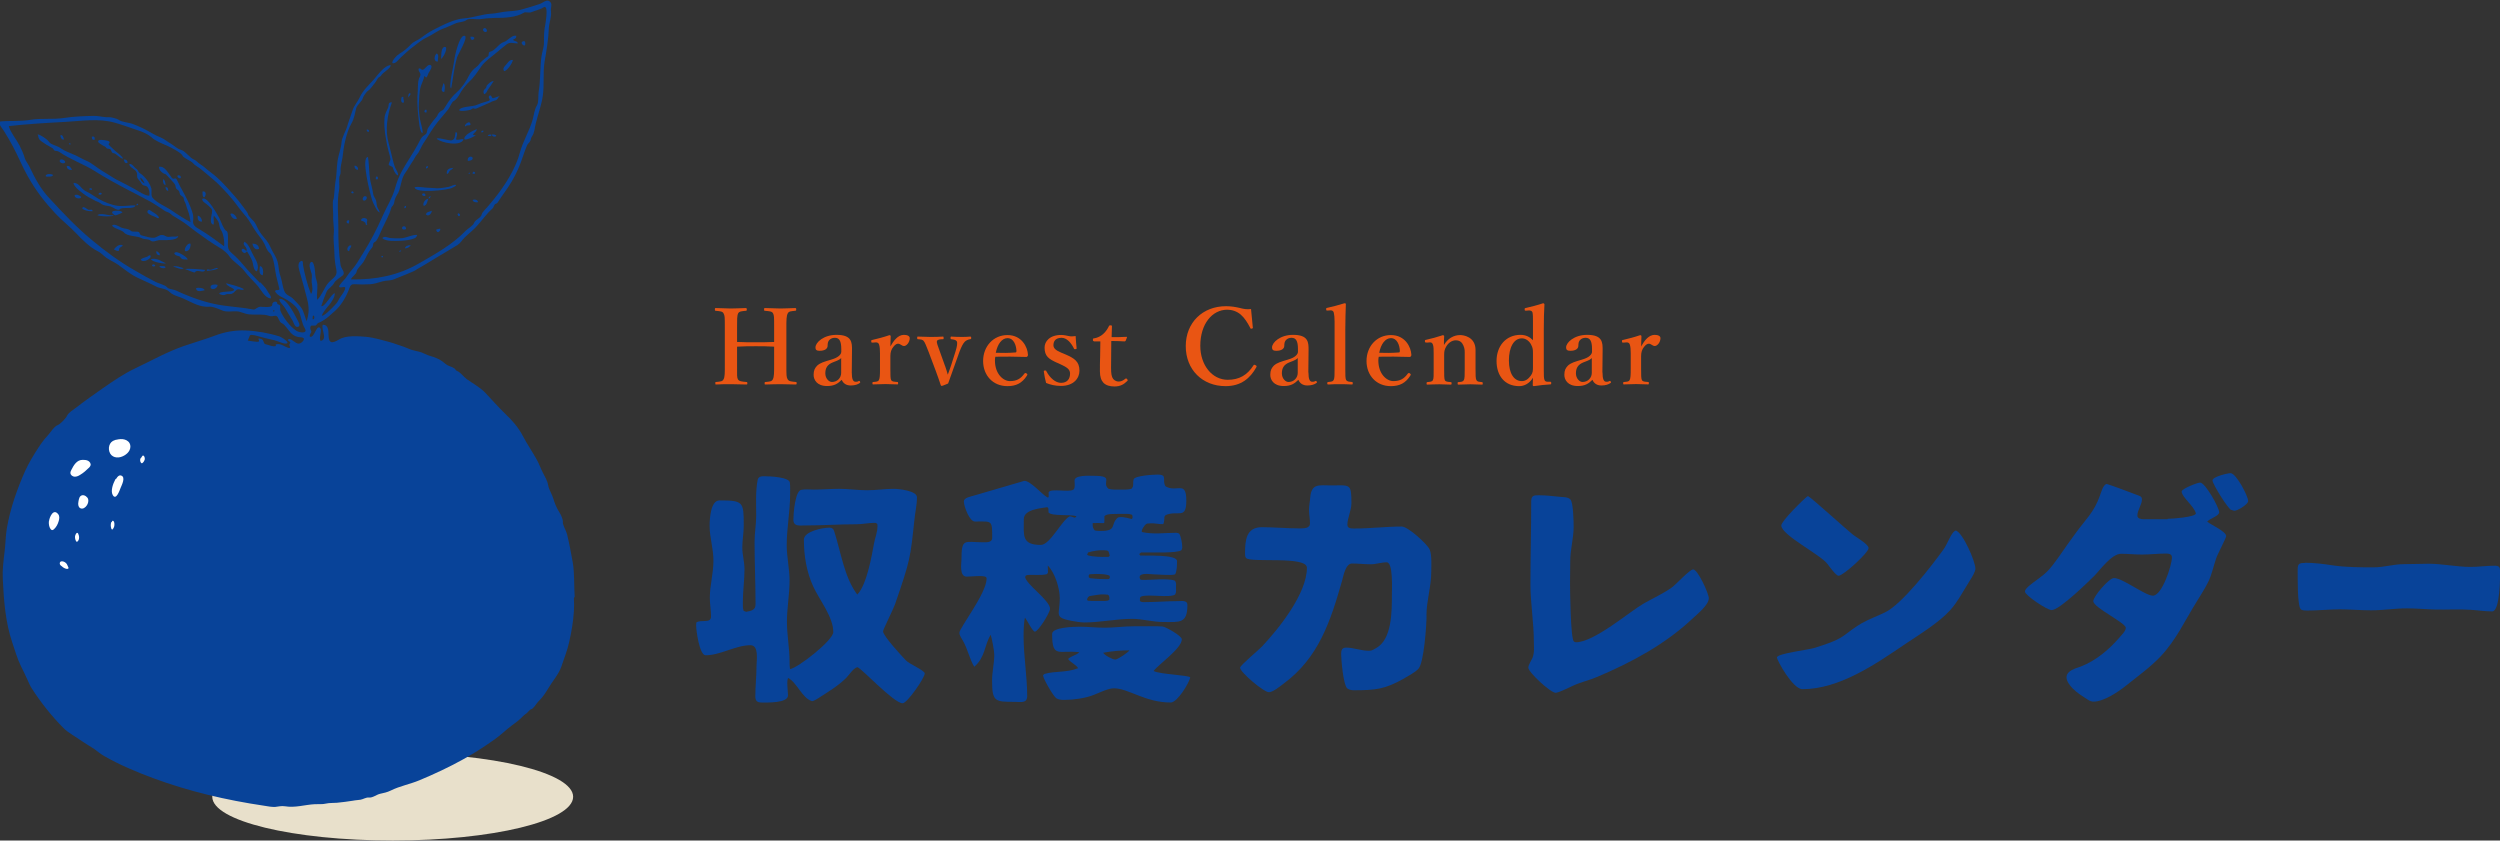 <?xml version="1.0" encoding="UTF-8"?><svg xmlns="http://www.w3.org/2000/svg" width="228.61" height="76.86" viewBox="0 0 228.61 76.86"><rect x="0" y="0" width="228.61" height="76.86" fill="#333333" stroke="none"/><defs><style>.cls-1{fill:#e8e0cb;mix-blend-mode:multiply;}.cls-1,.cls-2,.cls-3,.cls-4,.cls-5{stroke-width:0px;}.cls-2{fill-rule:evenodd;}.cls-2,.cls-3{fill:#084399;}.cls-6{isolation:isolate;}.cls-4{fill:#fff;}.cls-5{fill:#e95513;}</style></defs><g class="cls-6"><g id="_レイヤー_2"><g id="_コンテンツ"><path class="cls-3" d="M68.21,55.95c.44-.09.88-.13.88-.68,0-1.91-.09-3.81-.09-5.72,0-.81.15-1.61.15-2.42,0-1.06-.07-2.18.13-3.23.07-.35.35-.35.64-.35.44,0,2.27.07,2.31.59.04.37.02.73.02,1.1,0,1.52-.31,3.06-.31,4.6,0,1.1.26,2.16.26,3.26,0,1.25-.24,2.49-.24,3.74s.24,2.42.24,3.65c0,.24,0,.48.04.7.75-.13,3.96-2.64,3.96-3.39,0-1.39-1.28-2.95-1.83-4.16-.62-1.34-.86-2.84-.86-4.29,0-.77,1.74-1.1,2.33-1.1.24,0,.37.09.44.33.62,1.89.9,4.16,2.11,5.79.86-.86,1.32-3.5,1.54-4.71.09-.48.31-1.01.31-1.52,0-.07,0-.15-.02-.24-.07-.04-.13-.09-.22-.09-.57,0-1.12.13-1.69.13-1.58,0-3.15.11-4.73.11-.46,0-1.03.11-1.03-.53,0-.51.15-2.64.73-2.73.35-.07.79-.02,1.14-.02.77,0,1.54-.07,2.31-.07.86,0,1.72.13,2.55.13s1.65-.13,2.44-.13c.48,0,2.13.18,2.13.77,0,.73-.18,1.43-.24,2.13-.37,3.45-.37,3.61-1.76,7.64-.15.44-1.1,2.33-1.1,2.49,0,.42,1.72,2.27,2.09,2.66.31.33,1.72.92,1.72,1.19,0,.42-1.61,2.73-2.02,2.73-.81,0-3.81-3.26-4.14-3.3-.37.09-.73.68-1.01.97-.75.75-1.72,1.32-2.6,1.89-.07.04-.46.29-.55.24-.88-.26-1.36-1.69-2.16-2.11-.18.13-.02,1.32-.02,1.58,0,.73-1.89.66-2.4.66-.4,0-.59-.13-.59-.55,0-.95.11-1.87.11-2.82,0-.48.24-1.87-.55-1.87-1.36,0-2.75.92-4.11.92-.55,0-.86-2.24-.86-2.71,0-.09,0-.2.02-.29.42-.29,1.34.11,1.34-.53,0-.57-.11-1.17-.11-1.74,0-1.12.33-2.22.33-3.37s-.35-2.13-.35-3.19c0-.64.09-2.33.9-2.33,2.2,0,2.22.13,2.22,2.31,0,.66-.13,1.34-.13,2s.2,1.32.2,1.98c0,.99-.15,1.98-.15,2.97,0,.29-.02.55.07.84l.2.07Z"/><path class="cls-3" d="M93.73,52.74c.09.7,2.29,2.16,2.29,2.93,0,.35-1.08,2.09-1.39,2.09-.2,0-.73-1.08-.9-1.28-.11.37-.13,1.25-.13,1.69,0,1.83.33,3.67.33,5.48,0,.7-.62.53-1.12.53-1.83,0-2.09,0-2.09-1.96,0-.79.2-1.56.2-2.35,0-.35-.22-1.5-.33-1.83-.59.99-.48,2.05-1.5,2.93-.42-.68-.59-1.58-1.01-2.33-.11-.2-.35-.53-.35-.77,0-.46,2.49-3.61,2.49-4.97l-.04-.13c-.29-.18-1.39-.04-1.78-.04-.7,0-.48-1.23-.48-1.58,0-2,.29-1.56,2.02-1.56.29,0,.79.02.79-.4,0-1.67,0-1.5-1.58-1.5-.51,0-1.01-1.41-1.01-1.83,0-.37.66-.46.95-.55l4.58-1.34c.57,0,1.58,1.21,2.11,1.52l.11-.02c.02-.15,0-.31,0-.46.2-.37,1.8.02,2.24-.22.22-.11.13-.62.13-.84,0-.53,1.34-.44,1.72-.44,2.02,0,.68.59,1.39,1.19.35.09.68.07,1.06.07.35,0,.68.02,1.03-.07l.13-.18c.07-.22,0-.46.07-.68.11-.35,1.83-.44,2.2-.44.97,0,.35.53.73,1.08,1.03.59,1.89-.59,1.89,1.3,0,1.78-.75.84-1.89,1.32l-.11.15c-.02.22,0,.46-.11.68-.42.02-.81-.11-1.23-.07l-.26.02-.18.13c-.11.18-.31.37-.29.62v.02c1.06.24,2.11.07,3.17.07.04,0,.2.04.24.07.18.24.29.95.29,1.25,0,.09-.02.18-.07.26-.31.31-2.77.2-3.3.22h-.4l-.15.13v.04s.04.09.07.11c.51.04,3.37-.13,3.37.51,0,.31,0,.95-.18,1.21-.26.13-1.58,0-1.96,0-.29,0-1.28-.18-1.28.26,0,.09.04.18.11.24.18.04,1.5-.04,1.61-.04.31,0,1.17-.04,1.52.13.13.22.09.37.09.62s.04.44-.09.64c-.51.33-2.49-.07-3.1.18-.15.07-.11.26-.11.4.09.13.31.11.44.11,1.01,0,2.05-.09,3.06-.09.31,0,.84-.11.84.35,0,1.72-.7,1.56-2.2,1.56-.97,0-1.92-.29-2.86-.29-1.45,0-2.91.33-4.36.33-.4,0-.81-.09-1.19-.15-1.63-.31-1.06-.57-1.06-2.05,0-.92-.44-2.35-1.1-3.01,0,.22.02.42.02.64l-.09.15c-.57.15-1.28.02-1.85.09l-.11.07-.02.09ZM95.75,46.38c-.68.11-2.13.22-2.13,1.1,0,1.47-.22,2.35,1.56,2.35.86,0,1.98-2.38,2.66-2.62.15.02.31.11.46.13l.11-.09.02-.04c-.51-.2-2.27.02-2.55-.35,0-.13,0-.26-.02-.4l-.11-.09ZM105.5,61.36c.55.31,3.24.37,3.34.59-.11.53-1.19,2.29-1.78,2.29-2.35,0-3.87-1.3-5.21-1.3-.51,0-1.36.42-1.87.62-.75.29-1.83.44-2.62.44-.26,0-.53,0-.77-.15-.26-.18-1.19-1.76-1.21-2.09.04-.07.11-.13.2-.15.92-.26,1.96-.09,3.01-.51-.2-.33-.68-.51-.92-.84.29-.29.79-.35,1.03-.62-1.87-.22-2.49.59-2.49-1.67,0-.62,2.02-.66,2.53-.66.77,0,1.52.09,2.29.09.88,0,1.76-.13,2.64-.13.44,0,2.38-.02,2.64.02.31.04,1.76.86,1.76,1.17,0,.84-2.16,2.31-2.58,2.9ZM101.23,50.34l-.26-.02c-.42-.04-1.08.07-1.47.2l-.09.2.09.07c.48.13,1.21.15,1.72.13h.15l.11-.09c-.02-.13-.07-.26-.11-.4l-.13-.09ZM101.45,54.65s-.02-.13-.04-.18l-.11-.09-.29-.02c-.46-.04-.92.09-1.39.15l-.11.09c-.07.07-.09.18-.11.26l.09.07.31.02h1.25c.09,0,.2-.02.29-.04l.11-.09v-.18ZM101.47,52.65c-.29-.18-1.23-.18-1.61-.15l-.24.02s-.07.09-.07.13l.02.15.11.07c.53.07,1.08.09,1.61.09.13,0,.2-.04.2-.2l-.02-.11ZM102.16,47c-.26,0-1.03-.04-1.17.22v.35c0,.09,0,.18-.02.26-.26.02-.53-.02-.79,0h-.26v.11c-.02.2.04.42.2.57.2.04.37.04.57.04,1.5,0,.81-.62,1.54-1.23.09-.02.18-.04.26-.04.31,0,.7.11,1.01.18.04-.04.07-.11.07-.18s-.02-.13-.04-.2c-.2-.07-.26-.09-.46-.09h-.9ZM101.98,60.31c.24,0,1.19-.66,1.3-.84-.79,0-1.63.07-2.4.22.11.22.84.62,1.1.62Z"/><path class="cls-3" d="M130.45,56.28c0,.9-.24,4.29-.73,4.86-.26.31-.99.7-1.36.92-1.72.97-2.6,1.06-4.55,1.06-.2,0-.46-.04-.62-.18-.35-.31-.55-2.62-.55-3.15,0-.35.09-.57.46-.57.68,0,1.36.29,2.07.29.31,0,.42-.11.66-.24,1.47-.79,1.45-3.41,1.45-4.88,0-.51.13-2.97-.48-2.97-.48,0-.97.18-1.45.18-.57,0-1.14-.07-1.72-.07s-.79,1.14-.9,1.56c-1.06,3.7-2.13,7.06-5.37,9.44-.29.22-.97.77-1.32.77-.48,0-2.64-1.83-2.64-2.24,0-.22,1.76-1.67,2-1.94,1.54-1.63,4.11-4.84,4.11-7.2,0-1.12-5.19-.42-5.57-.9-.07-.09-.09-.24-.09-.35,0-1.25.09-2.46,1.54-2.46,1.14,0,2.29.11,3.43.11.37,0,.97.02.97-.46,0-.42-.09-.84-.09-1.25,0-.35.09-.75.11-1.1.11-1.34.81-1.12,1.94-1.12,1.69,0,1.83-.22,1.83,1.61,0,.7-.37,1.36-.37,2,0,.35.42.33.66.33,1.43,0,2.88-.18,4.31-.18.57,0,2.31,1.58,2.55,2.09.22.51.15,1.54.15,2.05,0,1.34-.44,2.66-.44,4Z"/><path class="cls-3" d="M140.15,60.11c.18-.44.11-.99.11-1.45,0-1.76-.31-3.48-.31-5.21,0-2.53.07-5.08.07-7.61,0-.57.29-.55.75-.55.64,0,1.32.09,1.98.15.29.02.66.02.86.24.26.29.29,2.07.29,2.49,0,1.03-.31,2.09-.31,3.12,0,.68-.02,1.36-.02,2.05,0,.51.04,5.02.35,5.32.07.04.13.07.2.07,1.65,0,4.88-2.79,6.18-3.54.84-.48,1.78-.9,2.55-1.45.42-.29,1.65-1.67,1.98-1.67.42,0,1.43,2.2,1.43,2.64,0,.59-1.01,1.41-1.43,1.8-2.51,2.38-5.61,4.05-8.78,5.39-.73.31-1.52.48-2.22.81-.33.15-1.3.64-1.58.64-.46,0-2.49-1.87-2.49-2.29,0-.29.29-.68.4-.95Z"/><path class="cls-3" d="M166.04,59.21c.81-.26,1.83-.57,2.53-1.06.55-.4,1.1-.84,1.69-1.17.66-.37,1.41-.64,2.09-.97,1.56-.73,4.29-4.27,5.35-5.74.35-.48.55-1.12.9-1.58.07-.09.15-.13.24-.18.64.18,1.8,2.82,1.8,3.5,0,.26-.35.84-.51,1.08-.55.86-1.1,1.94-1.8,2.71-1.03,1.14-2.88,2.27-4.03,3.04-2.73,1.85-6.07,4.18-9.48,4.18-.88,0-2.33-2.64-2.33-2.9,0-.37,2.97-.7,3.54-.9ZM165.34,45.37c.22.07,3.54,3.08,4.12,3.54.29.22,1.41.86,1.41,1.21,0,.42-2.31,2.53-2.75,2.53-.22,0-.86-.88-1.01-1.08-.64-.86-4.22-2.64-4.22-3.52,0-.4,1.98-2.35,2.38-2.66l.09-.02Z"/><path class="cls-3" d="M198.23,47.44c.4,0,2.49-.15,2.57-.48-.13-.66-1.3-1.5-1.3-2.02,0-.24,1.43-.81,1.69-.81.46,0,1.74,2.27,1.74,2.71,0,.35-.86.57-1.1.86.35.29,1.74.9,1.74,1.32,0,.18-.79,1.65-.92,2.05-.24.7-.4,1.5-.73,2.16-.31.62-.68,1.19-1.03,1.76-1.1,1.76-1.87,3.5-3.32,5.04-.92.97-2.11,1.83-3.15,2.66-.7.57-2.05,1.47-2.97,1.47-.2,0-.37-.07-.53-.18-.48-.31-.99-.62-1.39-1.03-1.41-1.47.22-1.8.75-2,1.39-.55,2.55-1.52,3.52-2.64.18-.22.59-.59.59-.9,0-.46-2.97-1.85-2.97-2.44,0-.42,1.43-2.11,1.89-2.11.81,0,2.84,1.61,3.56,1.61.84,0,1.74-2.79,1.74-3.5,0-.31-.29-.35-.53-.35-.75,0-1.47.09-2.22.09-.64,0-1.28-.07-1.91-.07-.86,0-1.96,1.54-2.42,2s-3.19,3.15-3.92,3.15c-.42,0-2.44-1.36-2.44-1.69,0-.15.13-.29.24-.4.59-.55,1.34-.95,1.89-1.54.66-.73,1.21-1.61,1.78-2.4l.7-.97c.92-1.28,1.69-1.91,2.24-3.45.09-.24.31-1.08.64-1.08.11,0,2.64.95,2.97,1.08.13.04.24.15.24.31,0,.51-.42.99-.42,1.5,0,.29.37.33.59.33h2.16ZM204.04,46.64c-.29-.09-1.72-2.38-1.72-2.71s1.36-.66,1.65-.66c.51,0,1.61,2.09,1.61,2.55,0,.31-1.06.95-1.3.88l-.24-.07Z"/><path class="cls-3" d="M210.77,51.46c.81,0,1.74.11,2.55.24,1.21.18,2.55.18,3.76.18.9,0,1.8-.29,2.71-.29.75,0,1.52-.04,2.27-.04,1.3,0,2.57.29,3.85.29.73,0,1.47-.11,2.2-.11.44,0,.51.15.51.55,0,.29.02,3.63-.73,3.63-.66,0-1.34-.11-2-.15-1.06-.07-2.09,0-3.15-.02-.88-.02-1.76-.11-2.64-.11-1.1,0-2.18.18-3.28.18-.95,0-1.92-.09-2.86-.09s-1.98.11-2.97.11c-.18,0-.42,0-.57-.09-.35-.22-.31-2.95-.31-3.67,0-.53.15-.59.66-.59Z"/><path class="cls-5" d="M67.4,33.39c0,.96-.02,1.11.08,1.3.12.19.36.2.77.24.07,0,.09.02.09.12,0,.11-.02.11-.1.11-.45,0-.97-.03-1.41-.03-.41,0-.92,0-1.35.03-.06,0-.07,0-.07-.11s0-.12.07-.12c.39-.04.58-.04.68-.24.13-.22.12-.64.12-1.3v-3.48c0-.92,0-1.05-.12-1.26-.09-.18-.31-.19-.71-.23-.06,0-.08-.02-.08-.12,0-.12.02-.13.08-.13.44,0,.96.04,1.38.04s.93-.03,1.34-.04c.09,0,.12.02.12.13,0,.11-.03.12-.1.12-.36.04-.58.04-.69.23-.11.22-.1.65-.1,1.26v1.36c.61.03,1.15.03,1.72.03s1.07,0,1.67-.03v-1.36c0-.92,0-1.06-.1-1.26-.1-.19-.34-.19-.74-.23-.07,0-.08-.02-.08-.12,0-.12.02-.13.09-.13.45,0,.97.04,1.41.04.41,0,.9-.03,1.32-.04.1,0,.12.02.12.12,0,.11-.02.12-.11.13-.37.04-.56.04-.66.23-.13.22-.13.67-.13,1.26v3.48c0,.96,0,1.09.12,1.3.12.19.34.2.75.24.06,0,.07.03.07.12s-.02.11-.09.11c-.47,0-.97-.03-1.39-.03s-.94.02-1.36.03c-.08,0-.09,0-.09-.11s.02-.12.09-.12c.38-.04.56-.04.66-.24.12-.22.12-.64.12-1.3v-1.69c-.6-.04-1.11-.04-1.67-.04s-1.1,0-1.72.04v1.69Z"/><path class="cls-5" d="M77.89,34.07c0,.61.12.84.35.84.12,0,.17,0,.28-.07.04-.02.09-.02.12.05s.04.1-.03.14c-.16.12-.44.22-.82.22-.41,0-.69-.2-.82-.52-.35.35-.68.57-1.34.57-.94,0-1.23-.59-1.23-1.02s.12-.63.33-.85c.29-.26.63-.35,1.23-.53.42-.12.6-.23.75-.35.12-.1.22-.24.22-.37v-.27c0-.72-.18-1.02-.58-1.02-.15,0-.34.03-.5.19-.13.12-.17.3-.17.54,0,.26-.24.46-.74.46-.3,0-.37-.12-.37-.31,0-.45.74-1.15,1.92-1.15,1.41,0,1.43.68,1.42,1.43l-.02,2.01ZM76.94,32.71c-.1.14-.23.22-.77.42-.51.2-.7.52-.7,1.01s.35.79.6.79c.5,0,.85-.38.85-.83v-1.38Z"/><path class="cls-5" d="M79.8,31.33c-.11,0-.12,0-.13-.11,0-.11,0-.12.12-.14.37-.08,1.08-.27,1.54-.43.07,0,.12.04.12.09,0,.27-.03.56-.03.94.29-.52.69-1.06,1.24-1.06.33,0,.53.12.53.3,0,.38-.29.72-.52.72-.21,0-.34-.21-.54-.21-.12,0-.25.05-.44.29-.18.22-.27.48-.27.84v1.17c0,.58,0,.88.07,1.02.08.15.23.15.57.18.06,0,.07.02.07.12,0,.09-.02.1-.07.1-.36,0-.77-.03-1.08-.03s-.77.02-1.12.03c-.06,0-.08,0-.08-.1,0-.11.02-.12.08-.12.29-.03.44-.03.51-.18.09-.16.1-.46.1-1.02v-1.42c0-.35-.02-.6-.08-.79-.05-.17-.16-.22-.33-.21l-.24.02Z"/><path class="cls-5" d="M86.42,33.46c.11.3.15.47.25.8.12-.34.19-.5.3-.84l.4-1.26c.15-.48.2-.81.12-.95-.07-.12-.24-.16-.5-.19-.05,0-.07-.02-.07-.12s.02-.12.08-.12c.28.02.64.03.9.03.28,0,.56,0,.81-.03.08,0,.1.02.1.12s-.02.11-.1.12c-.16.02-.36.1-.49.23-.16.17-.31.46-.48.91l-.64,1.79c-.18.5-.25.71-.4,1.12-.49.2-.54.22-.58.22-.04,0-.07-.02-.09-.06-.13-.4-.25-.73-.44-1.26l-.68-1.81c-.21-.53-.32-.83-.45-.99-.12-.12-.23-.13-.51-.15-.06,0-.08-.02-.08-.12s0-.12.08-.12c.37,0,.79.03,1.1.03.34,0,.8,0,1.16-.03.07,0,.08.02.08.12s0,.12-.07.12c-.27,0-.48.03-.54.16-.05.13.07.44.27.98l.47,1.31Z"/><path class="cls-5" d="M90.98,32.95c0,1.27.78,1.9,1.37,1.9.62,0,.98-.21,1.33-.69.03-.04.07-.05.1-.05s.06.02.09.04c.04.03.08.07.08.1,0,.02-.02.06-.05.11-.44.68-.98.95-1.78.95-1.32,0-2.22-.98-2.22-2.3s.92-2.37,2.23-2.37,1.84,1.11,1.87,1.79c0,.08,0,.1-.05.16-.05.06-.09.05-.14.05-.97-.03-1.94-.04-2.79-.02-.02.09-.04.18-.04.35ZM92.86,32.23c.08,0,.09-.07.09-.15-.03-.54-.26-1.16-.82-1.16-.52,0-.92.56-1.07,1.34.67.02,1.12.02,1.79-.03Z"/><path class="cls-5" d="M96.63,33.16c-.7-.33-1.11-.56-1.11-1.38,0-.54.45-1.15,1.52-1.15.24,0,.52.06.69.1.19.04.38.04.63,0,.02.34.05.8.09,1.11,0,.06-.02.08-.11.09-.1.02-.12-.02-.14-.07-.26-.53-.66-.97-1.12-.97-.54,0-.75.29-.75.68,0,.27.21.47.72.68l.34.14c.83.36,1.32.65,1.32,1.51,0,.66-.5,1.39-1.69,1.39-.54,0-.97-.11-1.36-.27-.09-.3-.17-.74-.21-1.05,0-.07,0-.08.1-.09.1,0,.11,0,.13.06.32.62.84,1.07,1.34,1.07.57,0,.83-.36.83-.85,0-.41-.33-.59-.88-.85l-.33-.15Z"/><path class="cls-5" d="M100.05,31.2c-.09,0-.11-.02-.11-.13,0-.1,0-.12.11-.13.3-.04.63-.21.84-.41.19-.16.4-.46.5-.68.03-.08.06-.1.16-.1.12,0,.13.03.13.1,0,.32-.03.68-.03.98.43,0,.96,0,1.36-.03.04,0,.05.03.04.07l-.11.28s-.05.07-.1.07c-.36-.02-.81-.04-1.22-.04l-.02,2.46c0,.54.05.81.18.99.18.23.4.26.52.26.22,0,.42-.1.61-.26.05-.04.1-.03.15.03s.1.11.02.18c-.29.29-.62.5-1.16.5-.45,0-.77-.1-1.01-.33-.21-.23-.33-.53-.33-1.07,0-.46,0-.89.02-1.35l.02-1.37h-.61Z"/><path class="cls-5" d="M114.57,29.92c0,.08-.02.12-.1.13-.1.02-.12,0-.15-.08-.26-.5-.52-.9-.86-1.2-.36-.31-.81-.45-1.23-.45-1.39,0-2.47,1.31-2.47,3.3,0,1.77,1.08,3.11,2.51,3.11,1.05,0,1.79-.43,2.36-1.33.03-.05.07-.07.19,0,.09.04.11.1.07.17-.56,1.01-1.39,1.74-2.82,1.74-2.11,0-3.64-1.5-3.64-3.66s1.55-3.65,3.68-3.65c.47,0,.86.07,1.22.15.38.1.66.16,1.07.11.04.5.11,1.16.16,1.66Z"/><path class="cls-5" d="M119.65,34.07c0,.61.12.84.35.84.12,0,.17,0,.28-.07.04-.02.09-.02.12.05.04.07.04.1-.03.14-.16.12-.44.22-.82.22-.41,0-.69-.2-.82-.52-.35.35-.68.57-1.34.57-.94,0-1.23-.59-1.23-1.02s.12-.63.33-.85c.29-.26.63-.35,1.23-.53.42-.12.61-.23.75-.35.12-.1.22-.24.22-.37v-.27c0-.72-.18-1.02-.58-1.02-.15,0-.34.03-.5.19-.13.12-.17.3-.17.54,0,.26-.24.46-.74.46-.3,0-.38-.12-.38-.31,0-.45.74-1.15,1.92-1.15,1.41,0,1.43.68,1.42,1.43l-.02,2.01ZM118.69,32.71c-.1.14-.23.22-.77.42-.51.2-.7.52-.7,1.01s.35.79.6.79c.5,0,.85-.38.85-.83v-1.38Z"/><path class="cls-5" d="M122.04,29.39c0-.35-.03-.62-.07-.79-.04-.17-.16-.23-.32-.22l-.26.02c-.09,0-.11,0-.12-.11,0-.12,0-.12.1-.14.39-.08,1.11-.27,1.58-.42.07,0,.12.02.12.07-.02.72-.05,1.42-.05,2.36v3.55c0,.59,0,.88.07,1.03.08.15.23.16.54.19.06,0,.07.03.07.12,0,.1-.02.11-.08.11-.36-.02-.73-.03-1.05-.03-.34,0-.74,0-1.09.03-.09,0-.11-.02-.11-.11s.02-.11.1-.12c.3-.03.41-.04.49-.19.08-.16.08-.46.08-1.03v-4.32Z"/><path class="cls-5" d="M126.04,32.95c0,1.27.78,1.9,1.37,1.9.62,0,.98-.21,1.33-.69.03-.04.07-.05.1-.05s.06.02.09.04c.04.03.08.07.08.1,0,.02-.02.06-.05.11-.44.68-.98.95-1.78.95-1.32,0-2.22-.98-2.22-2.3s.92-2.37,2.23-2.37,1.84,1.11,1.87,1.79c0,.08,0,.1-.05.16-.05.06-.09.05-.14.05-.97-.03-1.94-.04-2.79-.02-.02.09-.04.18-.04.35ZM127.92,32.23c.08,0,.09-.07.09-.15-.03-.54-.26-1.16-.82-1.16-.52,0-.92.56-1.07,1.34.67.02,1.12.02,1.79-.03Z"/><path class="cls-5" d="M130.43,31.32c-.1,0-.12,0-.13-.11,0-.11,0-.12.12-.14.39-.08,1.08-.27,1.52-.42.06,0,.12.04.12.08-.02.27-.02.57-.02.82.34-.58.87-.91,1.49-.91.29,0,1.4.15,1.4,1.37,0,.35,0,.84,0,1.07v.66c0,.58,0,.87.08,1.02s.22.15.5.18c.06,0,.08.03.08.12s0,.11-.08.11c-.36,0-.72-.03-1.05-.03s-.73.02-1.09.03c-.07,0-.08-.02-.08-.11,0-.1.02-.12.08-.12.26-.02.41-.03.49-.18.08-.15.08-.46.08-1.02v-1.31c0-.28.02-.53-.12-.83-.12-.29-.33-.48-.7-.48-.35,0-.68.24-.86.55-.17.29-.2.46-.2.77v1.3c0,.58,0,.87.06,1.02.08.15.23.15.53.18.07,0,.09.02.09.12s-.02.11-.09.11c-.34,0-.71-.03-1.03-.03-.35,0-.74.02-1.1.03-.06,0-.07-.02-.07-.11,0-.1.02-.11.07-.12.28-.03.43-.03.51-.18.08-.15.07-.46.07-1.02v-1.42c0-.35,0-.63-.07-.81-.06-.16-.13-.21-.3-.2l-.26.02Z"/><path class="cls-5" d="M140.18,29.41c0-.36,0-.63-.04-.83-.04-.15-.18-.2-.35-.19l-.23.02c-.12,0-.13,0-.14-.11s.02-.12.12-.14c.4-.09,1.15-.28,1.57-.43.05,0,.12.05.12.1-.04.66-.06,1.4-.06,2.33v3.6c0,.57,0,.83.07,1,.07.14.17.14.3.15h.22c.07,0,.09.03.09.12,0,.1-.02.12-.09.12-.38.02-1.07.09-1.5.16-.07,0-.1-.03-.1-.12,0-.23.02-.41.02-.65-.32.53-.79.77-1.26.77-1.32,0-2.07-.95-2.07-2.3s.84-2.39,2.2-2.39c.48,0,.85.2,1.13.49v-1.7ZM140.18,32.33c0-.33,0-.51-.18-.84-.16-.3-.47-.55-.83-.55-.75,0-1.19.83-1.19,2.03s.48,1.88,1.18,1.88c.33,0,.59-.18.83-.51.18-.26.19-.44.19-.78v-1.24Z"/><path class="cls-5" d="M146.54,34.07c0,.61.12.84.35.84.12,0,.17,0,.28-.07.04-.02.09-.02.12.05.04.07.04.1-.03.14-.16.12-.44.22-.82.22-.41,0-.69-.2-.82-.52-.35.35-.68.57-1.34.57-.94,0-1.23-.59-1.23-1.02s.12-.63.33-.85c.29-.26.63-.35,1.23-.53.42-.12.61-.23.75-.35.12-.1.22-.24.22-.37v-.27c0-.72-.18-1.02-.58-1.02-.15,0-.34.03-.5.19-.13.12-.17.3-.17.54,0,.26-.24.46-.74.46-.3,0-.38-.12-.38-.31,0-.45.74-1.15,1.92-1.15,1.41,0,1.43.68,1.42,1.43l-.02,2.01ZM145.58,32.71c-.1.14-.23.22-.77.42-.51.2-.7.52-.7,1.01s.35.79.6.79c.5,0,.85-.38.85-.83v-1.38Z"/><path class="cls-5" d="M148.45,31.33c-.11,0-.12,0-.13-.11,0-.11,0-.12.12-.14.37-.08,1.08-.27,1.54-.43.07,0,.12.04.12.09,0,.27-.03.56-.03.94.29-.52.69-1.06,1.24-1.06.33,0,.53.12.53.3,0,.38-.29.72-.52.72-.21,0-.34-.21-.54-.21-.12,0-.25.05-.44.29-.18.22-.27.48-.27.84v1.17c0,.58,0,.88.07,1.02.08.15.23.15.57.18.06,0,.07.02.07.12,0,.09-.02.1-.07.1-.36,0-.77-.03-1.08-.03s-.77.02-1.12.03c-.06,0-.08,0-.08-.1,0-.11.02-.12.08-.12.29-.03.44-.03.51-.18.09-.16.1-.46.1-1.02v-1.42c0-.35-.02-.6-.08-.79-.05-.17-.16-.22-.33-.21l-.24.02Z"/><ellipse class="cls-1" cx="35.91" cy="72.86" rx="16.5" ry="4"/><path class="cls-2" d="M44.45,2.92c.21-.06-.04-.52-.25-.29-.1.1.06.35.25.29Z"/><path class="cls-2" d="M43.02,3.36c.02.69.78-.08,0,0h0Z"/><path class="cls-2" d="M48.03,3.9c-.03-.18-.15-.15-.25-.1-.28.16.33.66.25.1Z"/><path class="cls-2" d="M40.62,4.3c-.32.09-.26.88-.29,1.08.21-.07.76-1.21.29-1.08Z"/><path class="cls-2" d="M39.93,4.89c-.2.14-.34.75.1.74-.01-.2.15-.64-.1-.74Z"/><path class="cls-2" d="M46.36,5.82c-.2.23-.46.44-.25.69.3-.07.75-.74.79-1.03-.32,0-.38.15-.54.34Z"/><path class="cls-2" d="M38.21,8.22c-.08.84-.05,1.63.05,2.46.02.14.12,1.57.39,1.47,0-.42-.18-.86-.25-1.28-.07-.44-.13-.94-.1-1.37.04-.55.02-1.14.2-1.67.07-.22.29-.65.29-.88.06.03.11.08.16.13.1.05.21-.35.24-.41.09-.14.45-.64.16-.73-.2-.06-.4.23-.54.35-.3.25-.25-.08-.51-.03-.14.25.3.41.09.76-.2.33-.16.84-.19,1.21Z"/><path class="cls-2" d="M44.6,8.22c.17-.27.37-.51.54-.79-.13-.1-.66.34-.66.49-.02.27-.4.21-.22.69.21-.04.28-.28.34-.39Z"/><path class="cls-2" d="M40.62,8.42c.06-.14.12-.82-.1-.79.02.26-.36.72.1.79Z"/><path class="cls-2" d="M37.52,8.52c-.18-.03-.23.33-.15.39,0-.18.21-.15.15-.39Z"/><path class="cls-2" d="M45.73,8.77c-.17.07-.35.1-.53.18-.3.13-.17-.24-.41-.23-.31.24.29.41-.22.54-.35.09-.71.21-1.04.36-.26.12-1.52.12-1.54.47.2.12.81.01,1.03-.05.12-.03.19-.19.33-.12.14.07.3-.04.42-.09.4-.19.82-.34,1.21-.54.13-.07.33-.09.44-.17.12-.09.15-.28.29-.34Z"/><path class="cls-2" d="M36.74,8.86c-.07.17-.12.56.15.54.13-.15-.05-.31,0-.54h-.15Z"/><path class="cls-2" d="M35.51,9.8c-.15.36-.32.58-.35,1.01-.05.56.01,1.13.1,1.69.07.46.16.92.28,1.37.06.21.13.42.16.64.03.22-.2.39-.14.59.33.2.32.05.44.44.04.13.23.49.39.49.08-.16-.19-.55-.25-.69-.11-.25-.18-.57-.25-.83-.12-.46-.21-.93-.34-1.37-.36-1.23-.14-2.63.29-3.78-.39-.02-.26.24-.34.44Z"/><path class="cls-2" d="M39,10.29c.12-.6-.49.02,0,0h0Z"/><path class="cls-2" d="M43.02,11.42c.02-.56-.71.05-.44.15.03-.17.33-.06.44-.15Z"/><path class="cls-2" d="M33.74,12.05c.02-.15-.04-.22-.2-.2-.02.15.04.22.2.2Z"/><path class="cls-2" d="M44.01,12.1c.13.01.21-.02.2-.15-.13-.01-.21.02-.2.15Z"/><path class="cls-2" d="M42.39,12.74c-.28-.06-.5.13-.69,0,0-.13.26-.69-.05-.64-.04.29-.02.69-.39.74-.23.03-1.23-.31-1.33-.15.41.36,2.19.75,2.46.05Z"/><path class="cls-2" d="M23.76,25.86c-.41-.45-.87-.88-1.26-1.34-.32-.37-.62-.74-.98-1.08-.49-.47-.72-.5-.68-1.24,0-.2.06-1.03-.13-1.08-.23-.06-.55-.99-.65-1.17-.14-.25-1.13-2.11-1.58-1.76.03.28.31.37.49.54.07.06.35.31.39.39.17.37-.37,1.23.15,1.43.12-.21-.04-.58.05-.83.14.16.28.33.39.52.14.26.08.54.25.78.23.32.35,1.11.29,1.5-.72-.53-1.45-1.08-2.21-1.53-.35-.2-.69-.38-.62-.82.07-.46-.09-.85-.26-1.28-.33-.85-.85-1.63-1.23-2.46-.06-.14-.13-.13-.26-.09-.17.05-.28-.22-.37-.33-.25-.31-.52-.84-.99-.76-.06.27.32.63.56.66.06,0,.44.44.52.52.11.11.22.24.32.36.14.18.07.3.17.47.08.06.16.13.25.2.03.11.07.23.1.34.07.07.16.14.25.2.12.1.07.28.15.4.14.21.19.58.3.83.14.34.21.71.25,1.08-.58-.31-1.14-.66-1.67-1.03-.54-.38-1.37-.69-1.8-1.2-.18-.21-.04-.62-.12-.88-.13-.4-.34-.72-.63-1.02-.12-.13-.25-.25-.4-.34-.17-.1-.18-.31-.33-.4-.2-.11-.37-.51-.65-.44,0,.27.44.44.6.63.12.15.13.3.12.49,0,.22.14.29.26.45.08.1.14.27.25.34.14.1.32.05.44.2.15.18.24.57.15.79-.46-.03-.98-.43-1.38-.64-.45-.23-.87-.48-1.32-.69-.5-.23-1.02-.61-1.51-.89-.51-.29-.99-.75-1.53-.98-.34-.14-.63-.33-.98-.49-.46-.21-1.03-.39-1.42-.69-.27-.2-.86-.28-1.03-.56-.14-.22-.77-.65-1.03-.67.07.11.05.3.15.44.11.16.33.28.49.39.23.17.5.28.74.44.05.06.1.13.15.2.14.07.28.02.43.12,1.01.7,2.22,1.11,3.23,1.74,1.04.66,2.13,1.25,3.22,1.82.65.34,1.32.67,1.96,1.03.32.18.62.39.93.59.15.1.41.3.59.34.21.05.34.25.52.35.29.18.58.34.86.53.41.27.79.6,1.18.88.73.53,1.45,1.06,2.24,1.52.22.12.68.5.81.71.33.52,1.03.88,1.41,1.4.36.49.84.91,1.23,1.37.32.38.63,1.08,1.18,1.13.1-.2-.27-.56-.34-.74-.09-.2-.44-.54-.61-.73ZM12.83,16.23c.19.12.31.32.39.54-.2-.11-.38-.24-.39-.54Z"/><path class="cls-2" d="M44.6,12.4c.11.04.37.12.34-.1-.16,0-.3,0-.34.1Z"/><path class="cls-2" d="M45.38,12.4c-.08-.08-.21-.12-.39-.1-.03.19.35.28.39.1Z"/><path class="cls-2" d="M5.85,12.74c-.06-.16-.12-.5-.34-.34.03.18.17.45.34.34Z"/><path class="cls-2" d="M8.65,12.79c.03-.21,0-.36-.25-.29-.02.2.05.31.25.29Z"/><path class="cls-2" d="M9.58,13.38c.07.07.13.13.2.2.1.02.2.03.29.05.16.12.09.38.34.38.17,0,.77.64.84.46-.24-.36-.65-.57-.94-.88-.11-.12-.3-.25-.38-.39-.03-.05.19-.17.04-.27-.13-.09-.72-.17-.85-.13-.49.15.38.55.47.6Z"/><path class="cls-2" d="M6.29,13.14c.2.25.23-.17,0,0h0Z"/><path class="cls-2" d="M43.22,14.46c0-.22-.54-.19-.44.25.28-.01.45-.08.44-.25Z"/><path class="cls-2" d="M34.73,19.42c-.05-.15-.12-.29-.2-.42-.12-.23-.07-.42-.14-.66-.07-.21-.21-.34-.26-.57-.05-.26-.08-.5-.15-.76-.26-.88-.19-1.77-.33-2.65-.68,0,.23,3.52.39,3.98.06.16.46,1.11.69,1.08Z"/><path class="cls-2" d="M5.51,14.61c-.2.19.19.4.38.3.25-.14-.23-.43-.38-.3Z"/><path class="cls-2" d="M11.65,14.9c.07-.25-.25-.37-.34-.29.08.13.07.36.34.29Z"/><path class="cls-2" d="M6.1,15.2c.02.26.2.35.49.34-.09-.19-.25-.45-.49-.34Z"/><path class="cls-2" d="M32.71,15.54c.1-.16-.07-.4-.29-.39-.02.25.12.34.29.39Z"/><path class="cls-2" d="M39.15,15.2c-.15-.02-.22.04-.2.2.13,0,.19-.07.2-.2Z"/><path class="cls-2" d="M41.11,15.64c.12-.12.23-.14.34-.29-.34.03-.64.11-.59.54.17.03.17-.17.25-.25Z"/><path class="cls-2" d="M43.22,15.89c.52.07-.01-.46,0,0h0Z"/><path class="cls-2" d="M42.83,15.89c.08,0,.17,0,.15-.1-.08,0-.13.04-.15.1Z"/><path class="cls-2" d="M4.18,16.13c.09.05.77.04.64-.15-.15-.09-.68-.12-.64.15Z"/><path class="cls-2" d="M16.51,16.28c.11-.11-.11-.36-.29-.2,0,.17.21.28.29.2Z"/><path class="cls-2" d="M34.38,16.18s-.04.17,0,.2c.27.17.21-.41,0-.2Z"/><path class="cls-2" d="M14.94,16.38c-.08.15-.02.52.2.54-.02-.23-.06-.44-.2-.54Z"/><path class="cls-2" d="M10.12,18.88c.16.04.68.45.83.26.21-.26,1.38.05,1.43-.36-.54-.01-1.09.11-1.63.04-.58-.08-1.2-.34-1.71-.62-.41-.23-.79-.54-1.22-.73-.4-.18-.59-.77-1.09-.74-.02.37.89.99,1.17,1.18.21.15.47.25.7.39.19.12.41.15.59.29.3.25.59.2.93.29Z"/><path class="cls-2" d="M41.7,16.92c-.09-.1-.52.14-.63.16-.39.07-.7.13-1.08.14-.27,0-.51-.05-.79-.05-.39,0-.9-.13-1.28-.05-.01.6,3.08.27,3.44.05.13-.08.33-.13.34-.25Z"/><path class="cls-2" d="M15.38,17.46c0-.2-.03-.37-.25-.34.02.17.08.31.25.34Z"/><path class="cls-2" d="M8.16,17.31c.06.04.13.06.25.05.05-.18-.24-.2-.25-.05Z"/><path class="cls-2" d="M32.17,17.51c-.14.14.08.21.15.15.06-.06-.07-.22-.15-.15Z"/><path class="cls-2" d="M18.67,18.05c.17-.12.25-.61-.15-.54,0,.23-.02.48.15.54Z"/><path class="cls-2" d="M9.29,17.65c-.13-.05-.23-.03-.29.1.07.08.34.09.29-.1Z"/><path class="cls-2" d="M38.61,17.75c-.06.13.18.22.29.15.04-.27-.25-.24-.29-.15Z"/><path class="cls-2" d="M6.83,17.85c-.07.28.57.42.59.15-.13-.1-.38-.28-.59-.15Z"/><path class="cls-2" d="M33.35,18.34c.13-.02.29-.3.12-.38-.29-.14-.45.44-.12.38Z"/><path class="cls-2" d="M39.39,17.95c-.11-.02-.27.15-.15.2.05-.07.13-.1.15-.2Z"/><path class="cls-2" d="M39.15,18.19c-.23-.04-.57.45-.39.64.27-.07.31-.37.39-.64Z"/><path class="cls-2" d="M43.71,18.49c-.02-.23-.29-.29-.49-.2.04.21.35.24.49.2Z"/><path class="cls-2" d="M12.63,18.63c-.11,0-.16.04-.15.15.11,0,.16-.04.15-.15Z"/><path class="cls-2" d="M37.13,18.83c-.13-.02-.16.07-.15.2.13.02.16-.07.15-.2Z"/><path class="cls-2" d="M8.06,19.17c-.06-.02-.52-.43-.54-.1.21.18.54.25.93.25.06-.24-.23-.09-.39-.15Z"/><path class="cls-2" d="M14.54,19.91c-.07-.28-.61-.52-.83-.69-.14-.11-.31.13-.19.26.17.18.51.28.73.38.11.05.19.16.29.05Z"/><path class="cls-2" d="M10.32,19.32c-.22.11.13.38.26.37.07,0,.61-.23.62-.27-.13-.18-.64-.19-.88-.1Z"/><path class="cls-2" d="M39.49,19.27c-.2.1-.5.09-.54.34.24.25.51-.08.54-.34Z"/><path class="cls-2" d="M21.66,20.01c-.03-.24-.4-.62-.59-.44.06.27.32.55.59.44Z"/><path class="cls-2" d="M41.85,19.57c-.02.07.06.29.2.15.09-.09-.14-.32-.2-.15Z"/><path class="cls-2" d="M10.37,19.67c-.43.11-1.05-.26-1.47,0,.17.12,1.52.19,1.47,0Z"/><path class="cls-2" d="M18.47,20.26c.02-.22-.2-.54-.39-.54-.03.34.05.57.39.54Z"/><path class="cls-2" d="M33.01,20.16c.14.04.28.1.39.2.05.04.02.22.1.22.03-.02.06-.05.09-.07-.15-.16.13-.42-.12-.53-.2-.08-.4-.06-.47.18Z"/><path class="cls-2" d="M31.88,20.45c.24-.64-.52-.13,0,0h0Z"/><path class="cls-2" d="M16.31,21.58c-.25.11-.5.02-.76.07-.37.07-.42-.15-.72-.16-.29-.02-.47.22-.74.25-.31.03-.67-.09-.97-.17-.27-.07-.29-.06-.36-.27-.07-.23-.61-.02-.79-.19-.24-.23-.58-.17-.88-.3-.2-.09-.62-.38-.83-.2.02.25.86.4,1.06.63.34.41,1.19.3,1.64.54.3.16.55.02.84.24.19.15.53-.04.74-.06.3-.02,1.69.1,1.76-.37Z"/><path class="cls-2" d="M36.79,20.94c.03.06.24.08.34,0,.01-.41-.49-.25-.34,0Z"/><path class="cls-2" d="M40.08,20.94c-.1.04-.26,0-.15.2.17.31.57-.37.15-.2Z"/><path class="cls-2" d="M38.16,21.48c-.51-.03-.99.29-1.51.31-.32.02-.63,0-.95-.02-.23-.02-.54-.23-.74,0,.28.33,1.25.26,1.63.25.42-.01.99-.08,1.36-.25.1-.05.18-.19.2-.29Z"/><path class="cls-2" d="M22.35,23.15c.16,0,.08-.12.25-.15.17.29.35.56.47.88.09.23.1.88.41.93.28-.46-.07-1.04-.29-1.42-.23-.39-.41-1.05-.83-1.28-.27.29.26.44.2.83-.17-.02-.25-.3-.44-.15-.08.12.09.35.25.34Z"/><path class="cls-2" d="M17.2,22.91c.17-.09.28-.48.2-.64-.4-.05-.79.97-.2.64Z"/><path class="cls-2" d="M23.68,22.76c-.01-.35-.26-.46-.59-.49.02.32.26.64.59.49Z"/><path class="cls-2" d="M10.42,22.81c.08.05.5.29.47,0-.02-.22.41-.27.31-.39-.33-.13-.63.19-.79.39Z"/><path class="cls-2" d="M31.93,22.96c.03-.2.15-.3.2-.49-.24-.19-.58.48-.2.49Z"/><path class="cls-2" d="M37.57,22.42c-.28,0-.49.07-.54.29.28,0,.41-.14.54-.29Z"/><path class="cls-2" d="M36.49,23.01c.11.01.18-.01.2-.1-.11-.01-.18.01-.2.1Z"/><path class="cls-2" d="M14.3,22.96c-.04.27.1.36.29.39.1-.16-.14-.33-.29-.39Z"/><path class="cls-2" d="M17.15,23.74c.07-.18-.86-.73-1.06-.68-.39.11.09.35.24.36.13.01.16.1.23.19.15.17.39.09.59.13Z"/><path class="cls-2" d="M13.51,23.45c-.22.11-.49.12-.64.29.17.35,1.07-.08.88-.39-.17-.02-.17.06-.25.1Z"/><path class="cls-2" d="M35.02,23.4c-.34-.03.02.33,0,0h0Z"/><path class="cls-2" d="M13.81,23.69c0,.23,1.14.46,1.37.39-.39-.17-.85-.52-1.37-.39Z"/><path class="cls-2" d="M13.91,24.28c0,.08.16.12.29.05-.04-.22-.3-.18-.29-.05Z"/><path class="cls-2" d="M14.59,24.33c-.04.19.56.28.54.1-.07-.15-.34-.09-.54-.1Z"/><path class="cls-2" d="M15.82,24.38c.29.06.76.33.98.15-.27-.08-.68-.26-.98-.15Z"/><path class="cls-2" d="M24.02,25.17c.08-.25.06-.83-.25-.83-.05.34-.11.78.25.83Z"/><path class="cls-2" d="M19.26,24.67c-.12.02-.38-.15-.34.1.39-.04.79-.06,1.03-.25-.18-.08-.45.11-.69.15Z"/><path class="cls-2" d="M16.95,24.63c.12-.02.82.38.89.26.17-.32.8.17.92-.21-.22-.03-1.78-.18-1.82-.05Z"/><path class="cls-2" d="M21.36,26.56c-.26.18-1.31.03-1.31.32.16.07.38.15.54.07.23-.11.32-.03.54-.07.23-.04.34-.25.51-.38.22-.16.47.13.67-.06-.47-.26-1.1-.39-1.62-.54-.02.29.92.49.67.66Z"/><path class="cls-2" d="M19.26,26.2c-.06.37.61.29.64-.15-.24-.08-.61-.03-.64.15Z"/><path class="cls-2" d="M17.93,26.34c0,.42.5.26.79.2-.07-.24-.59-.25-.79-.2Z"/><path class="cls-2" d="M25.54,27.33c0,.3.35.56.5.8.25.4.49.81.73,1.22.09.16.18.6.46.54.35-.07,0-.56-.06-.69-.25-.47-.98-1.99-1.62-1.87Z"/><path class="cls-2" d="M41.8,5.23c.08-.25,1.06-1.87.69-1.96-.48-.12-.94,1.95-.95,2.26-.01.26-.57,2.47-.28,2.55.18-.95.26-1.91.54-2.85Z"/><path class="cls-2" d="M42.48,12.74c.12.11,1.08-.3,1.03-.44.02.08-.27.08-.25,0,.09-.19.32-.24.34-.49-.24.07-1.27.57-1.13.93Z"/><path class="cls-2" d="M52.55,54.58c-.07-1.07,0-2.12-.18-3.18-.16-.88-.31-1.71-.52-2.56-.07-.3-.41-.83-.38-1.11.03-.25-.21-.72-.34-.92-.21-.31-.42-.82-.52-1.18-.12-.43-.42-.84-.49-1.29-.06-.37-.3-.77-.47-1.1-.2-.39-.35-.82-.56-1.2-.43-.77-.92-1.48-1.31-2.23-.38-.73-.98-1.41-1.57-1.96-.65-.63-1.22-1.29-1.84-1.94-.46-.49-1.16-.86-1.7-1.25-.29-.21-.54-.61-.88-.74-.14-.06-.14-.18-.25-.24-.25-.17-.53-.19-.77-.38-.27-.22-.5-.41-.85-.55-.36-.16-.72-.21-1.09-.4-.37-.2-.72-.22-1.12-.34-.27-.07-.51-.21-.78-.3-.43-.13-.84-.3-1.27-.42-.73-.19-1.44-.42-2.19-.49-.71-.06-1.83-.15-2.46.24-.63.38-.95.4-.97-.4,0-.37,0-.96-.52-.94-.2.34.49,1.37-.2,1.47-.21-.26.22-1.07-.1-1.22-.33-.15-.49,1.02-.89.83-.03-.16.04-.23.11-.36.09-.18-.05-.21-.06-.37-.03-.44.25-.21.49-.29.12-.05.12-.21.28-.25.17-.05.31-.16.46-.24.34-.2.6-.48.9-.73.61-.5,1.06-1.24,1.36-1.97.13-.3.13-.6.53-.58.49.03.98.03,1.48,0,.38-.03.73-.16,1.09-.26.38-.11.75-.04,1.11-.21.21-.1,1.97-.76,1.97-.85.03,0,1.66-.98,1.81-1.08.64-.4,1.32-.77,1.97-1.18.29-.19.4-.43.63-.66.32-.32.68-.6,1-.92.54-.55.98-1.24,1.56-1.75.13-.12.13-.27.24-.4.07-.08.16-.03.24-.15.21-.3.39-.61.61-.9.49-.66.92-1.39,1.26-2.15.33-.72.52-1.48.83-2.2.08-.18.25-.25.31-.44.04-.13.06-.26.14-.37.24-.33.24-.82.35-1.2.2-.81.5-1.62.63-2.46.16-1.05,0-2.14.17-3.18.18-1.01.35-2.06.39-3.07.03-.53.26-1,.19-1.53-.05-.35.21-.73-.18-.94-.24-.14-.62.2-.86.28-.46.16-.92.29-1.39.43-.5.16-.99.21-1.52.24-.53.04-1.05.2-1.59.22-.78.05-1.55.35-2.32.41-1,.07-2,.61-2.89,1.06-.45.23-.86.53-1.26.82-.23.16-.56.27-.75.47-.28.31-.73.69-1.1.9-.2.11-.69.59-.64.85.28.11.58-.34.74-.49.37-.34.74-.69,1.14-.99.4-.3.83-.67,1.27-.87.47-.21.92-.58,1.42-.77.4-.15.77-.32,1.16-.49.37-.18.74-.09,1.08-.35.21-.16.87-.02,1.15-.05.48-.07.93-.11,1.41-.12.85,0,1.93-.03,2.68-.49.14-.08.45.06.67-.04.33-.14.79-.23,1.09-.43.57-.39.14,1.76.11,1.94-.06.45-.06.87-.06,1.32,0,.42-.18.84-.23,1.26-.14,1.05-.07,2.14-.25,3.18-.06.35.02.97-.16,1.26-.23.35-.28.93-.4,1.34-.3,1.03-.89,1.95-1.16,2.98-.39,1.5-1.43,3.1-2.4,4.29-.2.23-.37.46-.57.68-.11.13-.49.5-.51.65-.05.35-.6.49-.71.81-.08.24-.56.51-.75.7-1.2,1.26-2.76,2.12-4.27,2.99-1.91,1.11-4.01,1.52-6.24,1.47.09-.25.49-.47.52-.71.04-.29.45-.61.61-.86.21-.33.37-.76.6-1.08.07-.08.13-.18.21-.26.11-.14.06-.29.13-.42.05-.07.19-.12.25-.2.21-.28.37-.76.56-1.15.26-.57.64-1.22.78-1.77.07-.26.12-.19.22-.37.11-.2.08-.34.15-.53.08-.27.31-.52.39-.79.19-.6.22-1.17.59-1.66.25-.35.45-.74.69-1.08.12-.19.21-.4.34-.54.25-.27.39-.74.59-1.03.35-.5.64-1.04.99-1.52.35-.51.86-1.05,1.28-1.58.14-.18.32-.67.5-.76.19-.08.45-.45.54-.63.21-.41.61-.88.92-1.18.39-.35.76-.92,1.06-1.35.36-.52,1-.92,1.48-1.34.28-.23.56-.48.85-.69.33-.24.63-.07,1.01-.08-.02-.23-.35-.18-.44-.34.12-.09.34-.09.29-.35-.35-.14-.8.49-1.12.56-.45.12-.81.81-1.26.89-.21.04-.06.35-.22.44-.19.1-.4.32-.58.46-.18.16-.23.33-.45.49-.26.19-.53.47-.67.77-.25.51-.67,1.14-1.09,1.51-.43.37-.76.81-1.04,1.28-.06.09-.22.39-.32.41-.15.04-.41.29-.44.45-.03.12-.29.35-.37.47-.16.22-.42.55-.54.78-.02.13-.06.26-.09.39-.11.17-.33.22-.44.39-.15.2-.28.49-.4.71-.44.8-.97,1.55-1.41,2.35-.28.51-.47.99-.63,1.57-.24.9-.77,1.7-1.14,2.55-.53,1.21-1.12,2.34-1.83,3.47-.34.55-.63,1.07-1.07,1.56-.19.2-.32.45-.49.66-.09.11-.63.65-.59.78.13.21.7-.21.53.25-.14.39-.45.65-.61,1.02-.11.23-.32.42-.5.61-.15.15-.79.81-1,.77.05-.25.49-.78.65-.96.21-.24.57-.77.53-1.1-.34.08-.92,1.31-1.23,1.18.14-.46.3-.89.49-1.33.12-.26.54-.48.68-.78.1-.22.56-.52.76-.67.34-.27-.11-.61-.17-.98-.17-1.14-.21-2.32-.2-3.47,0-1.16-.14-2.28.07-3.41.07-.38-.07-1.02.08-1.34.1-.21.03-.45.06-.68.03-.31.13-.62.17-.92.09-.97.34-2.3.83-3.15.23-.39.31-.92.42-1.35.09-.36.56-.64.62-.98.02-.1.34-.56.44-.62.23-.11.48-.54.62-.68.06-.07.23-.34.29-.45.08-.14.23-.14.3-.26.16-.31.9-.65.89-.96-.54-.02-1.21.92-1.52,1.28-.45.5-1.02,1.02-1.31,1.65-.2.44-.5.71-.66,1.2-.15.48-.34.94-.48,1.43s-.49,1.01-.53,1.5c-.04.55-.28,1.13-.36,1.68-.1.64-.07,1.31-.2,1.95-.04.16-.13,1.55-.17,1.58-.14.07-.02,1.26-.03,1.48-.04.56.11,1.12.05,1.67-.06.54.05,1.23.06,1.79,0,.5.08,1.03.18,1.52.12.6-.38.78-.72,1.16-.4.45-.6,1.17-1.04,1.57-.05-.45.04-.9.02-1.35,0-.34-.18-.62-.19-.95,0-.08-.08-1.47-.44-1.11-.21.21.05.8.11,1.04.06.2-.03.53,0,.77.05.34.15.77-.06,1.07-.34-.87-.58-1.78-.74-2.7,0-.07.05-.48-.25-.27-.31.21-.07.82,0,1.09.22.78.44,1.54.63,2.32.19.71.2,1.34-.05,2.05-.12-.33-.21-.68-.35-1.01-.19-.39-.56-.69-.84-1.01-.25-.29-.66-.33-.82-.7-.2-.45-.21-.94-.37-1.39-.11-.28-.17-.71-.2-1.01-.06-.47-.24-.77-.47-1.17-.2-.35-.35-.78-.61-1.1-.27-.33-.59-.68-.77-1.05-.11-.22-.26-.6-.46-.77-.09-.08-.49-.5-.47-.61,0-.09-.35-.53-.42-.63-.27-.37-.56-.74-.87-1.08-.65-.74-1.34-1.53-2.15-2.12-.32-.23-.59-.51-.93-.72-.2-.11-.35-.34-.55-.41-.42-.17-.78-.78-1.22-.9-.3-.07-.62-.39-.89-.55-.33-.18-.59-.43-.93-.57-.56-.21-1.09-.58-1.62-.83-.35-.17-.66-.31-1.03-.44-.34-.11-.93-.14-1.2-.35-.16-.11-.72-.26-.92-.24-.44.03-.9-.13-1.34-.12-.91.02-1.85.05-2.74.19-1.03.16-2.05,0-3.07.17-.96.16-1.89.06-2.85.16-.07.28.31.66.44.89.28.45.55.9.79,1.36.49.91.87,1.87,1.37,2.75.74,1.32,1.54,2.35,2.55,3.43.6.64,1.31,1.18,1.9,1.81.49.53,1.27,1.29,1.94,1.61.29.13.52.4.79.6.35.25.77.41,1.11.66.56.4,1.11.87,1.77,1.18.62.3,1.07.47,1.67.79.35.2.9.18,1.18.45.29.29.58.38.95.51.64.22,1.26.63,1.9.8.19.06.64.12.83.09.32-.04.87.21,1.16.33.43.19.91.07,1.35.09.4.02.74.25,1.16.28.46.04.92,0,1.39.04.19.02.37.09.55.13.15.03.41-.08.53-.03.21.09.25.57.49.66.29.11.61.66.84.9.29.28.53.38.93.4.46.02.23.37-.03.52-.42.23-.69-.38-1.1-.37-.21.21.27.21.12.4-.16.2.07.3,0,.4-.03,0-.06.02-.08.03-.39-.08-.76-.46-1.18-.34-.18.05.16.19-.22.18-.21,0-.5-.14-.73-.18-.27-.05-.12-.39-.43-.49-.46-.15-.11.11-.21.23-.09.09-.86-.07-1.01-.08.02-.02.19-.49.2-.49.21-.11.8.11,1.02.16.39.1.78.21,1.19.29.32.07.74.31,1.06.31.53-.02-.41-.61-.56-.65-.97-.31-2.16-.52-3.17-.55-.95-.03-1.88.14-2.76.48-.94.35-1.9.62-2.85.95-1.54.54-2.96,1.34-4.43,2.04-1.04.49-2.01,1.16-2.96,1.82-.8.56-1.62,1.13-2.4,1.74-.2.15-.76.51-.85.74-.08.22-.62.79-.86.88-.34.12-.66.67-.9.93-.33.35-.61.73-.87,1.13-.42.64-.88,1.4-1.2,2.1-.75,1.68-1.37,3.44-1.69,5.27-.12.75-.12,1.43-.21,2.17-.1.86-.21,1.65-.16,2.53.09,1.9.24,3.89.85,5.71.25.74.45,1.45.78,2.15.21.44.44.87.63,1.32.11.24.23.53.38.76.86,1.34,1.83,2.55,2.91,3.64.45.45,1.18.83,1.72,1.22.34.24.71.44,1.06.67.29.21.62.49.91.65,1.44.83,2.98,1.47,4.51,2.04,3.26,1.21,6.69,2.01,10.14,2.52.32.05.7.13,1.02.11.31-.03.54-.11.88-.06.95.16,1.8-.14,2.75-.19.38-.02.68.03,1.04-.06.3-.07.67-.04.98-.07.49-.05.98-.11,1.47-.19.22-.05.47-.05.69-.09.25-.05.49-.22.75-.2.34.05.7-.27,1.03-.34.35-.08.63-.13.98-.3.82-.41,1.76-.58,2.6-.93,1.37-.57,2.76-1.22,4.05-1.94.98-.54,1.9-1.14,2.82-1.79.55-.38,1.06-.89,1.57-1.27.28-.21.54-.38.81-.64.18-.17.35-.35.56-.49.1-.07.3-.35.42-.37.21-.04.5-.55.65-.7.38-.36.65-.77.92-1.22.39-.67.94-1.25,1.2-2,.24-.74.53-1.42.7-2.19.21-.92.38-1.88.44-2.85.02-.41.03-.81,0-1.22ZM28.64,28.85c.15,0,.15.4-.05.35,0-.13-.02-.28.05-.35ZM25,28.36c.26,0-.07.32,0,0h0ZM27.07,30.22c-.52-.32-1.22-1.25-1.43-1.81-.06-.15.03-.35-.05-.49-.06-.1-.26-.05-.24-.2.02-.2-.47-.21-.46.17,0,.27-.84.17-1.06.16-.32,0-.46.3-.69.25-.9-.18-1.8-.23-2.71-.36-1.53-.21-3.03-.76-4.37-1.39-.21-.1-.63-.09-.77-.27-.18-.23-.8-.36-1.06-.5-.65-.33-1.27-.68-1.9-1.05-1.36-.77-2.72-1.77-3.94-2.79-1.44-1.19-2.65-2.49-3.91-3.85-.75-.79-1.3-1.82-1.76-2.79-.12-.28-.37-.56-.45-.82-.11-.4-.3-.82-.49-1.19-.3-.58-.79-1.12-.98-1.76,1.7-.19,3.4-.29,5.11-.38,1.51-.08,3.11-.35,4.59.07.7.19,1.37.46,2.06.68.44.14.96.35,1.3.66.32.31.97.57,1.37.74.29.12,1.35.66,1.46.93.07.22.76.46.95.68.21.25.56.39.81.62.3.26.62.51.93.78.6.49,1.08,1.02,1.6,1.6.51.56.92,1.22,1.42,1.78.44.48.7,1.08,1.09,1.62.24.31.5.62.68.97.14.26.23.63.47.82.43.37.49,1.6.62,2.14.1.39.2.78.29,1.18,0,.21-.41,0-.39.24.24.41.75.54,1.13.79.49.32.94.66,1.13,1.24.13.41.21.92.44,1.31.35.57-.52.41-.78.24Z"/><path class="cls-4" d="M8.12,42.79c.07-.07.13-.14.16-.23.05-.16-.07-.34-.22-.42-.15-.08-.33-.09-.5-.09-.54,0-.82.49-1.04.93-.05.09-.09.19-.08.29.02.18.2.31.38.32s.36-.07.51-.17c.29-.17.54-.39.78-.63Z"/><path class="cls-4" d="M4.47,47.66c-.02.25.01.51.15.71.03.04.07.08.12.1.07.02.14-.03.19-.07.22-.2.36-.47.44-.76.06-.2.09-.44-.04-.61-.46-.6-.82.31-.85.64Z"/><path class="cls-4" d="M7.17,45.89c-.04.2-.03.45.15.57.11.07.25.06.36,0,.11-.06.2-.15.27-.26.1-.16.16-.37.11-.56-.06-.2-.33-.4-.55-.35-.26.06-.3.36-.34.59Z"/><path class="cls-4" d="M10.49,40.26c-.51.12-.67.77-.41,1.22.12.21.36.34.6.35.24.02.48-.06.69-.18.19-.11.37-.27.47-.47s.12-.45.01-.65c-.12-.22-.37-.34-.62-.37s-.5.03-.74.08Z"/><path class="cls-4" d="M10.65,43.76s-.08.03-.11.09c-.19.36-.45,1.02-.23,1.42.31.54.64-.46.72-.66.1-.25.5-1,.03-1.13-.17-.05-.31.09-.42.28Z"/><path class="cls-4" d="M13.02,41.69s-.04.05-.05.07c-.01.02-.02.04-.03.06-.02.02-.03.03-.05.05-.09.07-.08.22-.06.32.02.06.09.22.18.16.1-.07.17-.17.21-.28.04-.1.02-.24-.03-.33-.04-.07-.11-.13-.18-.04Z"/><path class="cls-4" d="M10.23,47.73s-.04,0-.06.03c-.06.18-.05.37,0,.55,0,.03.07.16.12.1.14-.14.19-.34.17-.53,0-.06-.04-.27-.15-.26-.05,0-.07.05-.08.1Z"/><path class="cls-4" d="M5.48,51.44s0,.02-.01.03c-.04.13.07.25.18.31.12.12.28.21.44.24.11.02.23-.03.15-.16-.05-.09-.07-.19-.13-.28-.09-.13-.24-.23-.4-.25-.09-.01-.19.01-.23.1,0,0,0,0,0,.01Z"/><path class="cls-4" d="M6.99,48.76s-.03.05-.05.07c0,0,0,.02-.01.03,0,.01-.02.03-.03.04-.08.18-.04.41.05.58.02.04.08.09.12.05.22-.17.19-.53.07-.75-.04-.06-.1-.08-.15-.02Z"/></g></g></g></svg>